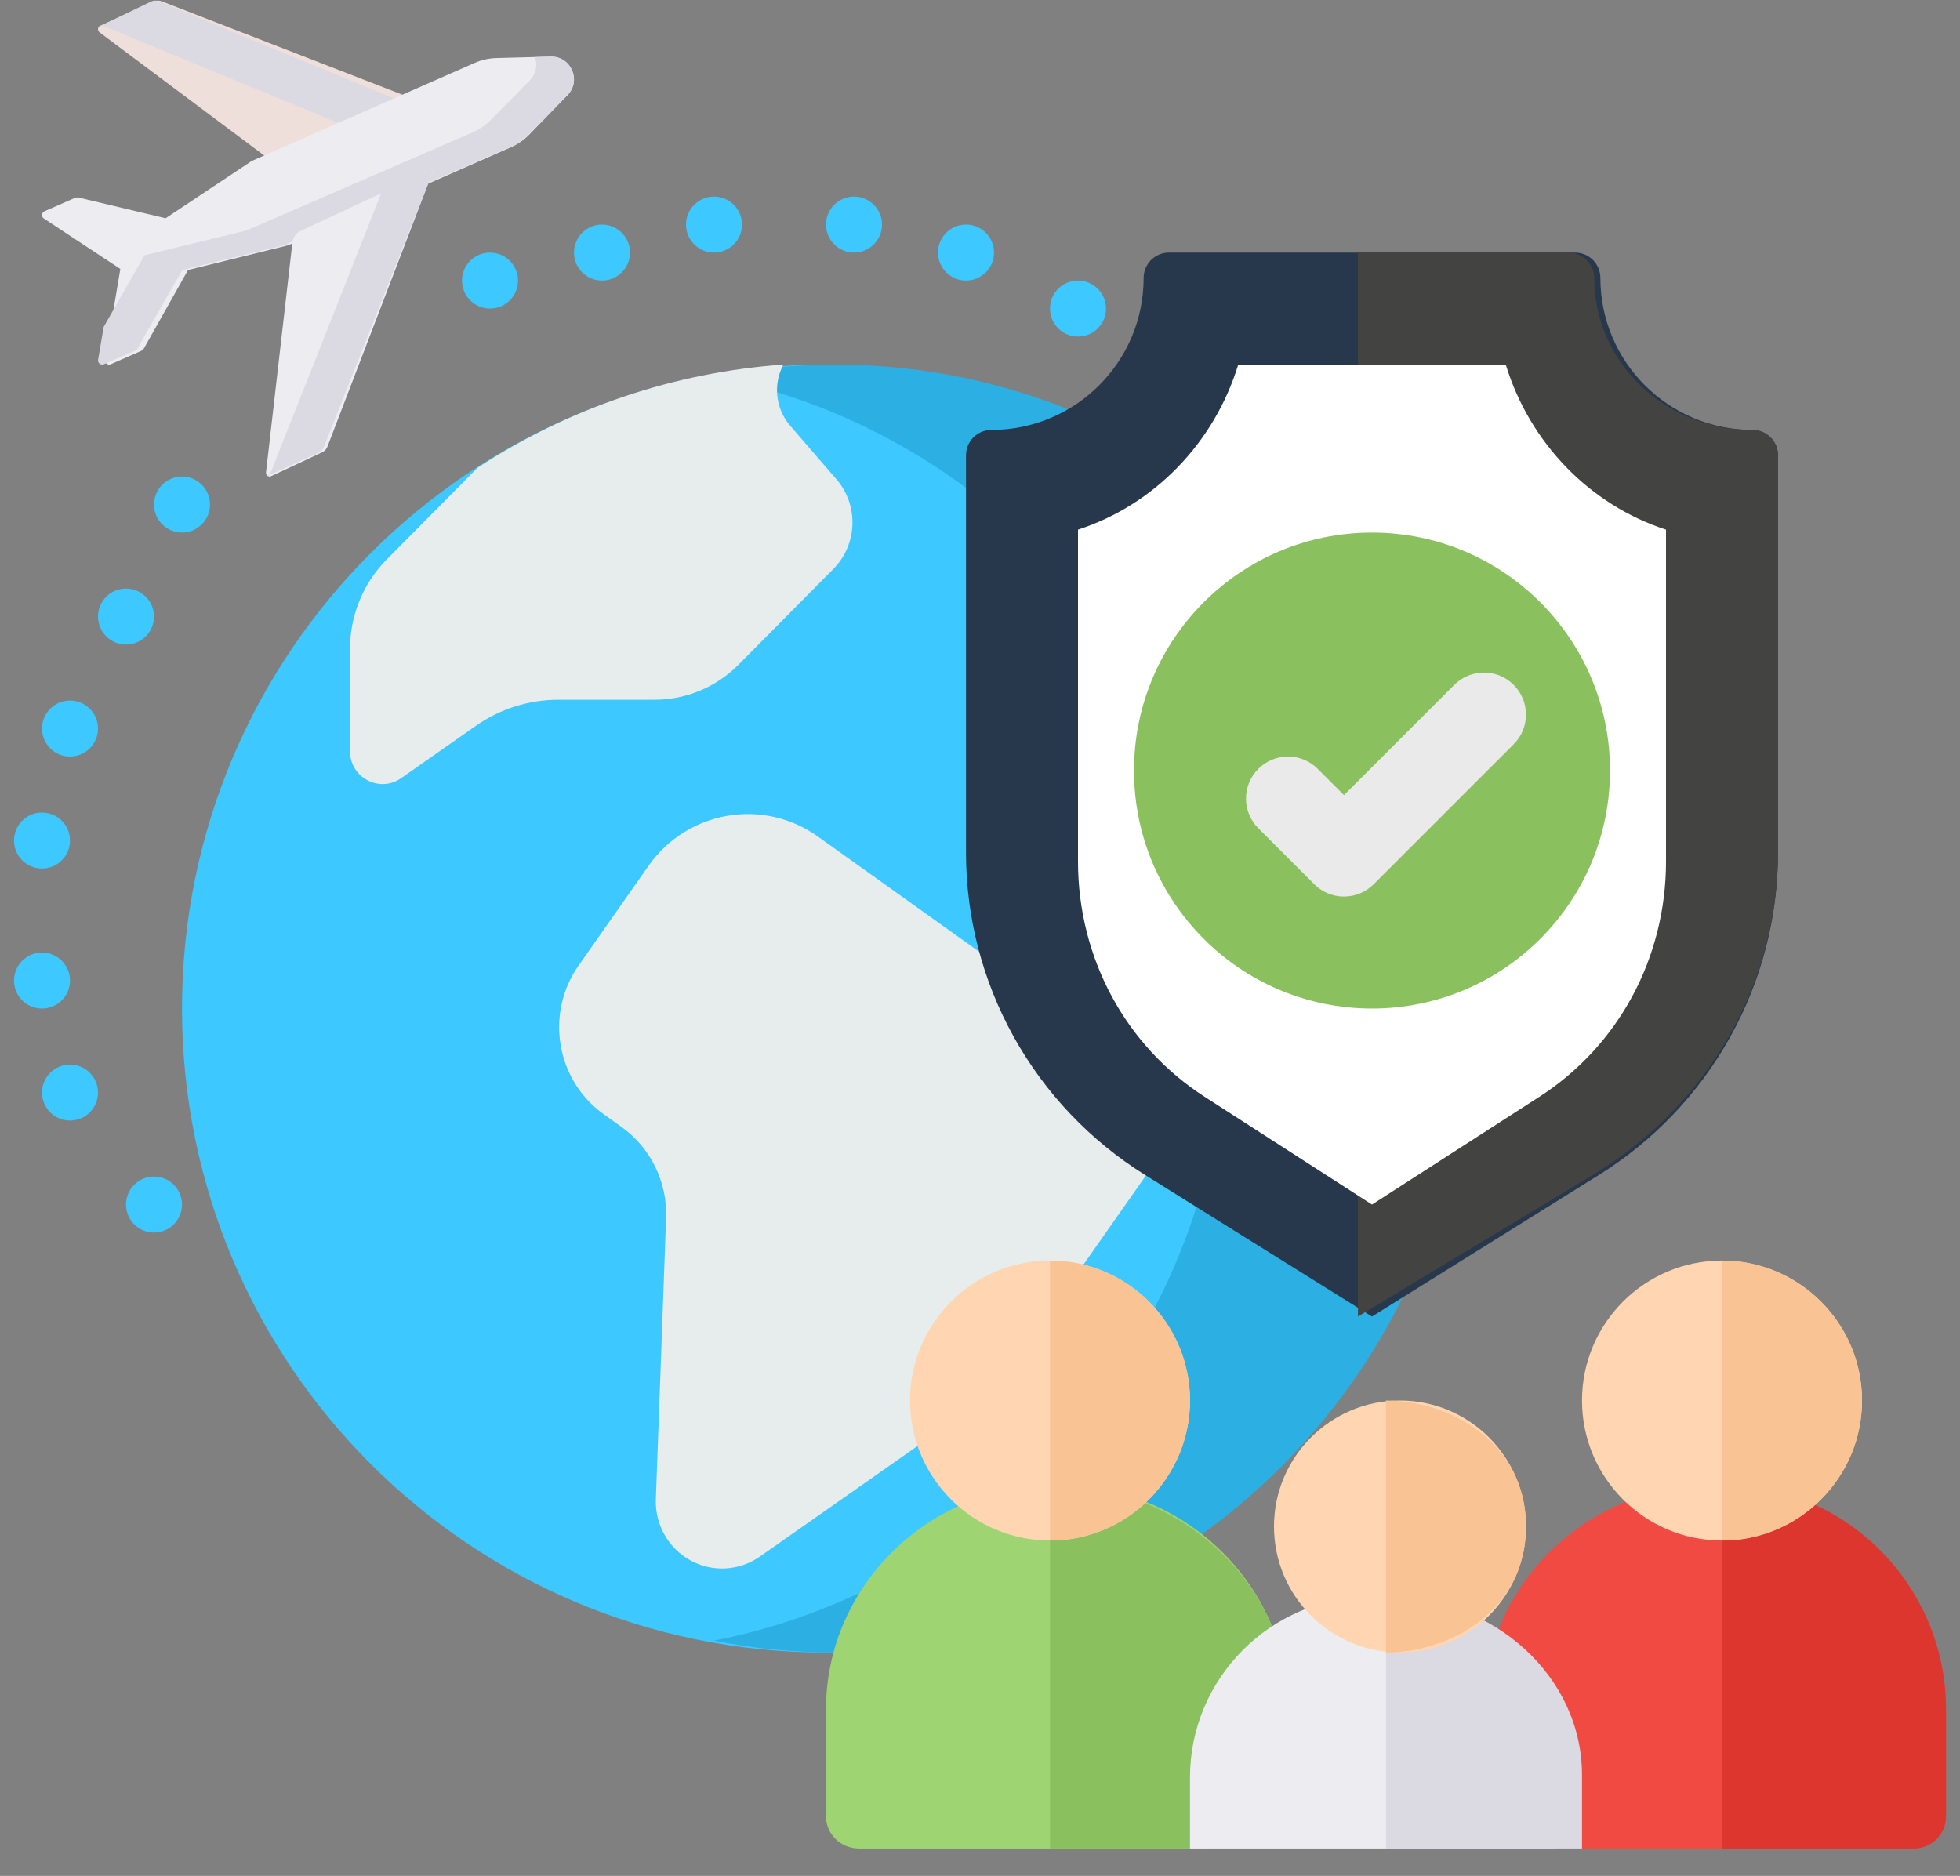 <svg width="70" height="67" fill="none" xmlns="http://www.w3.org/2000/svg"><rect width="100%" height="100%" fill="#808080" stroke="none"/><path d="M5.5 44.022c.552 0 1-.448 1-1s-.448-1-1-1-1 .448-1 1 .448 1 1 1ZM2.5 40.022c.552 0 1-.448 1-1s-.448-1-1-1-1 .448-1 1 .448 1 1 1ZM1.5 36.022c.552 0 1-.448 1-1s-.448-1-1-1c-.552 0-1 .448-1 1s.448 1 1 1ZM1.5 31.021c.552 0 1-.448 1-1s-.448-1-1-1c-.552 0-1 .448-1 1s.448 1 1 1ZM2.5 27.021c.552 0 1-.448 1-1s-.448-1-1-1-1 .448-1 1 .448 1 1 1ZM4.5 23.021c.552 0 1-.448 1-1s-.448-1-1-1c-.552 0-1 .448-1 1s.448 1 1 1ZM6.5 19.021c.552 0 1-.448 1-1s-.448-1-1-1-1 .448-1 1 .448 1 1 1ZM17.5 11.021c.552 0 1-.448 1-1s-.448-1-1-1-1 .448-1 1c0 .552.448 1 1 1ZM21.5 10.021c.552 0 1-.448 1-1 0-.552-.448-1-1-1s-1 .448-1 1c0 .552.448 1 1 1ZM25.5 9.021c.552 0 1-.448 1-1 0-.552-.448-1-1-1s-1 .448-1 1c0 .552.448 1 1 1ZM30.5 9.021c.552 0 1-.448 1-1 0-.552-.448-1-1-1s-1 .448-1 1c0 .552.448 1 1 1ZM34.5 10.021c.552 0 1-.448 1-1 0-.552-.448-1-1-1s-1 .448-1 1c0 .552.448 1 1 1ZM38.5 12.021c.552 0 1-.448 1-1s-.448-1-1-1-1 .448-1 1 .448 1 1 1ZM29.5 59.022c12.703 0 23-10.297 23-23 0-12.703-10.297-23-23-23-12.703 0-23 10.297-23 23 0 12.703 10.297 23 23 23Z" fill="#3DC8FF"/><path d="M29.834 13.021c-1.455-0-2.906.141-4.335.422 10.444 2.053 18.331 11.38 18.331 22.578 0 11.198-7.887 20.525-18.331 22.578 1.428.281 2.88.422 4.335.422 12.518 0 22.666-10.297 22.666-23 0-12.703-10.148-23-22.666-23Z" fill="#2CAFE3"/><path d="m23.163 30.924-2.5 3.564c-1.204 1.717-.801 4.094.9 5.309l.635.454c.512.365.925.854 1.203 1.421.278.567.411 1.195.388 1.827l-.366 10.047c-.016.443.09.882.308 1.268.217.386.536.702.922.915.386.213.822.313 1.261.289.439-.024.862-.17 1.223-.423l6.848-4.801c.992-.696 1.857-1.56 2.554-2.555l4.412-6.29c.951-1.355.633-3.231-.71-4.19l-11.027-7.878c-1.957-1.398-4.666-.93-6.052 1.044Zm5.058-15.718c-.536-.621-.611-1.494-.242-2.185-3.891.275-7.648 1.543-10.921 3.685l-3.245 3.275c-.841.849-1.313 2-1.313 3.2v3.648c0 .947 1.055 1.504 1.826.964l2.667-1.868c.867-.608 1.898-.933 2.954-.933h3.432c1.124 0 2.203-.451 2.998-1.253l3.386-3.418c.866-.874.913-2.275.108-3.206l-1.649-1.909Z" fill="#E7EDED"/><path d="m45.1 18.021-1.296 4.697c-.51 1.848-.374 3.824.382 5.577l1.415 3.28c.237.55.587 1.04 1.025 1.435.438.395.954.685 1.51.851.557.166 1.142.203 1.714.109.572-.094 1.118-.317 1.599-.654l1.051-.736c-.715-5.767-3.432-10.879-7.4-14.56Z" fill="#80B4FB"/><path d="m45.1 18.021-1.296 4.697c-.51 1.848-.374 3.824.382 5.577l1.415 3.28c.237.55.587 1.04 1.025 1.435.438.395.954.685 1.51.851.557.166 1.142.203 1.714.109.572-.094 1.118-.317 1.599-.654l1.051-.736c-.715-5.767-3.432-10.879-7.4-14.56Z" fill="#69AF81"/><path d="M46 16.021c1.381 0 2.5-1.119 2.5-2.5s-1.119-2.5-2.5-2.5-2.5 1.119-2.5 2.5 1.119 2.5 2.5 2.5Z" fill="#F9F6F6"/><path d="M46.624 11.244c.224.224.401.493.522.79.121.297.183.616.183.939 0 1.332-1.041 2.411-2.326 2.411-.154 0-.304-.016-.45-.045.433.438 1.015.683 1.62.682 1.285 0 2.326-1.08 2.326-2.411 0-1.172-.807-2.149-1.876-2.366ZM3.579.92 5.492.054c.089-.04.189-.043.279-.008L15.574 3.848 10.329 6.223 3.555 1.156c-.019-.014-.034-.033-.043-.055-.009-.022-.013-.046-.011-.07.002-.024.011-.047.025-.066.014-.019.032-.035.054-.044Z" fill="#EEDFDA"/><path d="M5.675.048c-.091-.038-.191-.035-.28.008L3.5.97c.089-.043.189-.046.28-.008L13.605 5.021 15.5 4.108 5.675.048Z" fill="#DBD9E2"/><path d="m19.674 2.022-1.948.052c-.267.007-.531.066-.776.174L9.055 5.722c-.037.017-.073.036-.108.057l-3.032 2.016-3.106-.738c-.046-.011-.095-.007-.138.013l-1.083.476c-.024.011-.045.028-.06.049-.015.022-.025.047-.027.073-.002.026.003.053.014.077.012.024.029.044.051.059l2.732 1.802-.545 3.244c-.004.026-.002.053.008.078.01.025.026.046.046.063.021.016.045.027.072.03.026.003.053-.001.077-.011l1.083-.476c.043-.019.08-.052.103-.093l1.573-2.797 3.528-.871c.039-.011.078-.024.115-.041l7.896-3.475c.245-.108.467-.262.654-.455l1.361-1.404c.504-.52.125-1.393-.595-1.374Z" fill="#EDECF1"/><path d="m19.662 2.022-.557.015c.097.271.054.592-.185.835l-1.381 1.404c-.19.193-.415.347-.664.455L8.86 8.206c-.038.016-.077.03-.117.041l-3.581.871-1.459 2.557-.2 1.175c-.004.026-.002.053.008.078.01.025.026.046.047.063.021.016.046.027.073.03.027.003.053-.001.078-.011l1.099-.476c.044-.019.081-.052.105-.093l1.597-2.797 3.581-.871c.04-.011.079-.024.117-.041L18.221 5.255c.249-.108.474-.262.664-.455l1.381-1.404c.511-.52.127-1.393-.604-1.374Z" fill="#DBD9E2"/><path d="m9.677 17.01 1.832-.857c.085-.04.152-.113.187-.205L15.5 6.021l-4.776 2.233c-.075.035-.141.091-.19.161-.049.07-.08.153-.09.24l-.943 8.214c-.003.024.001.048.009.07.009.022.023.041.041.055.018.014.039.023.061.026.022.003.044-.001.065-.01Z" fill="#EDECF1"/><path d="M13.628 6.869 9.694 16.816c-.036.092-.106.166-.194.205l1.872-.848c.088-.04.157-.113.194-.205L15.5 6.021l-1.872.848Z" fill="#DBD9E2"/><path d="M37.757 53.022c-4.553 0-8.257 3.602-8.257 8.029v3.824c0 .633.528 1.147 1.18 1.147h12.268L45.5 58.26c-1.169-3.056-4.198-5.239-7.743-5.239Z" fill="#9ED572"/><path d="M42.863 66.022 45.5 58.26c-1.208-3.056-4.338-5.239-8-5.239v13h5.363Z" fill="#8AC15E"/><path d="M37.5 55.022c-2.757 0-5-2.243-5-5s2.243-5 5-5 5 2.243 5 5-2.243 5-5 5Z" fill="#FFD5B2"/><path d="M42.5 50.022c0-2.757-2.243-5-5-5v10c2.757 0 5-2.243 5-5Z" fill="#FAC394"/><path d="M61.239 53.022c-3.54 0-6.566 2.175-7.739 5.223l2.547 7.777h12.273c.652 0 1.18-.514 1.18-1.147v-3.824c0-4.427-3.706-8.029-8.261-8.029Z" fill="#F14A42"/><path d="M68.357 66.022c.631 0 1.143-.514 1.143-1.147v-3.824c0-4.427-3.589-8.029-8-8.029v13h6.857Z" fill="#DD362E"/><path d="M61.5 55.022c-2.757 0-5-2.243-5-5s2.243-5 5-5 5 2.243 5 5-2.243 5-5 5Z" fill="#FFD5B2"/><path d="M66.5 50.022c0-2.757-2.243-5-5-5v10c2.757 0 5-2.243 5-5Z" fill="#FAC394"/><path d="M55.5 66.022h-13v-2.544c0-3.51 2.857-6.422 6.436-6.456 3.613-.034 6.564 2.839 6.564 6.375v2.625Z" fill="#EDECF1"/><path d="M49.5 57.022v9h7v-2.625c0-3.515-3.14-6.375-7-6.375Z" fill="#DBD9E2"/><path d="M50 59.022c-2.481 0-4.5-2.019-4.5-4.5s2.019-4.5 4.5-4.5 4.5 2.019 4.5 4.5-2.019 4.5-4.5 4.5Z" fill="#FFD5B2"/><path d="M54.5 54.522c0-3.057-2.794-4.5-5-4.5v9c2.206 0 5-1.443 5-4.5Z" fill="#FAC394"/><path d="M57.111 41.961 49 47.022l-8.111-5.061c-1.955-1.22-3.567-2.916-4.685-4.93-1.118-2.013-1.704-4.277-1.704-6.579V16.26c0-.24.096-.47.265-.64.17-.17.401-.265.641-.265 3.003 0 5.438-2.43 5.438-5.429 0-.24.095-.47.265-.64.17-.17.4-.265.641-.265h14.5c.24 0 .471.095.641.265.17.17.265.4.265.64 0 2.998 2.434 5.429 5.438 5.429.24 0 .471.095.641.265.17.17.265.4.265.64v14.192c0 2.302-.586 4.566-1.704 6.579-1.118 2.013-2.73 3.71-4.685 4.93Z" fill="#28384C"/><path d="M62.562 15.355c-3.107 0-5.625-2.43-5.625-5.429 0-.24-.099-.47-.275-.64-.176-.17-.414-.265-.663-.265h-7.5V47.022l8.391-5.061c2.023-1.22 3.69-2.916 4.847-4.93 1.156-2.013 1.763-4.277 1.763-6.579V16.26c0-.24-.099-.47-.275-.64-.176-.17-.414-.265-.663-.265Z" fill="#434342"/><path d="M43.024 39.174C40.191 37.35 38.5 34.207 38.5 30.766V18.917c2.717-.882 4.867-3.096 5.723-5.895h9.554c.856 2.799 3.005 5.013 5.723 5.895v11.849c0 3.441-1.691 6.584-4.524 8.408L49 43.022l-5.976-3.848Z" fill="#fff"/><path d="M49 36.022c4.694 0 8.5-3.806 8.5-8.5s-3.806-8.5-8.5-8.5-8.5 3.806-8.5 8.5 3.806 8.5 8.5 8.5Z" fill="#8AC15E"/><path d="M48 32.022c-.197 0-.392-.038-.574-.114-.182-.075-.347-.186-.486-.326l-2-2c-.586-.586-.586-1.536 0-2.121.586-.586 1.536-.586 2.121 0l.939.939 3.939-3.939c.586-.586 1.536-.586 2.121 0 .586.586.586 1.536 0 2.121l-5 5c-.139.14-.305.25-.487.326-.182.075-.377.114-.574.114Z" fill="#EAEAEA"/></svg>